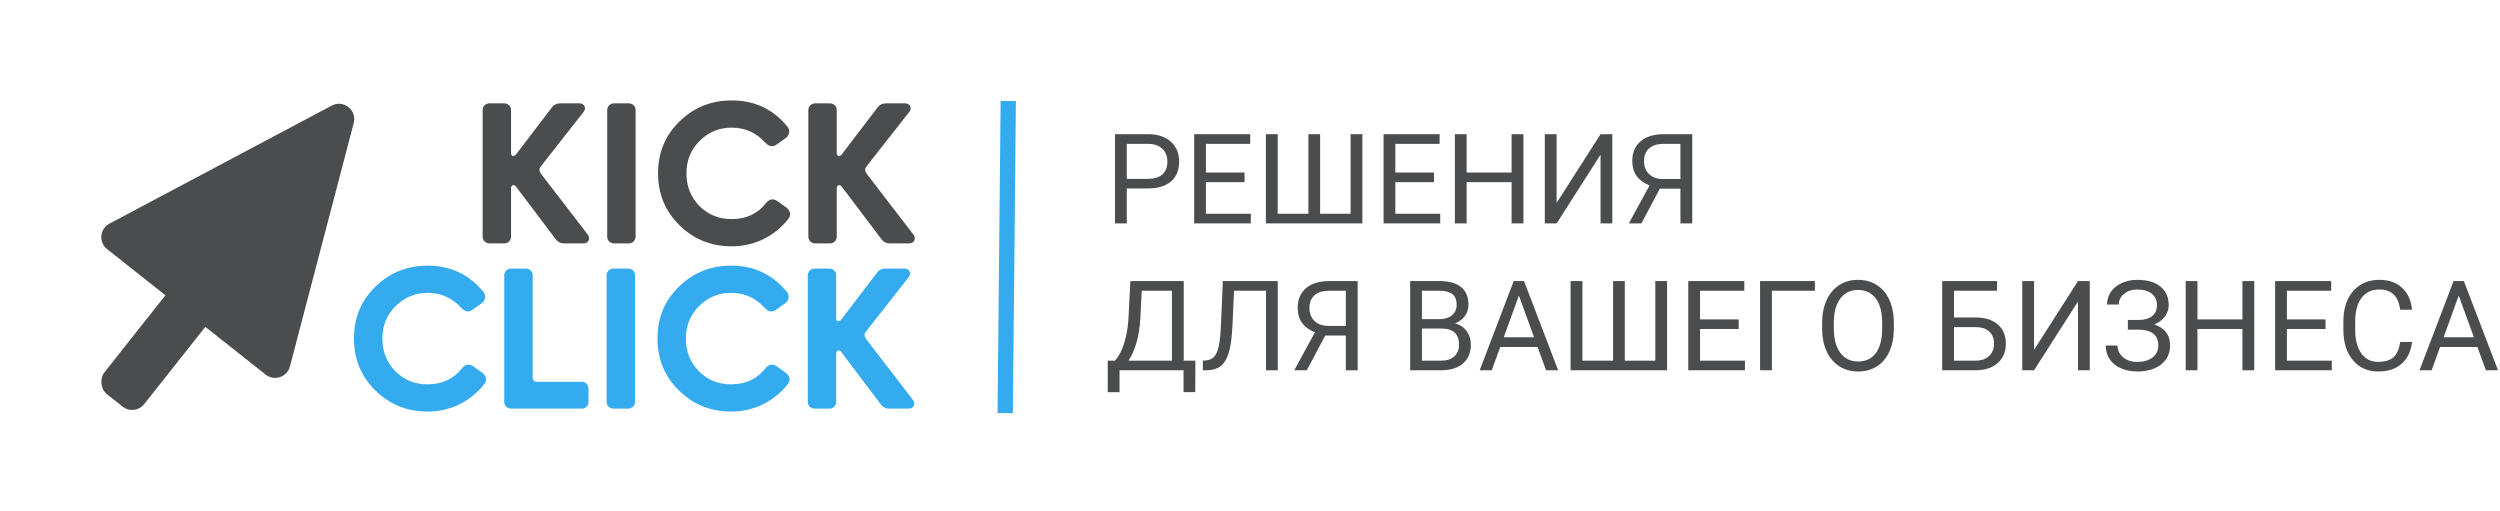 <svg width="817" height="167" viewBox="0 0 817 167" fill="none" xmlns="http://www.w3.org/2000/svg">
<path d="M164.834 79.537C166.05 79.537 167.01 78.577 167.01 77.297V61.617C167.01 60.273 168.162 60.209 168.674 61.041L181.538 78.065C182.178 79.025 183.138 79.537 184.354 79.537H190.69C192.29 79.537 192.994 78.065 192.162 76.785L176.674 56.625C176.162 55.793 176.162 55.089 176.674 54.449L190.754 36.529C191.714 35.313 190.946 33.777 189.346 33.777H183.138C181.858 33.777 180.898 34.289 180.258 35.249L168.674 50.417C168.162 51.185 167.01 51.377 167.01 49.905V35.953C167.01 34.737 166.05 33.777 164.834 33.777H159.97C158.69 33.777 157.73 34.737 157.73 35.953V77.297C157.73 78.577 158.69 79.537 159.97 79.537H164.834ZM205.537 79.537C206.753 79.537 207.713 78.577 207.713 77.297V35.953C207.713 34.737 206.753 33.777 205.537 33.777H200.673C199.393 33.777 198.433 34.737 198.433 35.953V77.297C198.433 78.577 199.393 79.537 200.673 79.537H205.537ZM239.117 80.497C246.733 80.497 253.261 77.105 257.677 71.473C258.637 70.257 258.253 68.721 256.909 67.761L254.029 65.713C252.685 64.817 251.533 65.009 250.444 66.225C247.693 69.809 243.917 71.601 239.117 71.601C234.957 71.601 231.437 70.193 228.557 67.313C225.741 64.433 224.333 60.849 224.333 56.625C224.333 52.465 225.741 48.945 228.621 46.065C231.501 43.185 234.957 41.713 239.117 41.713C243.533 41.713 247.181 43.377 250.125 46.641C251.341 47.985 252.621 48.113 253.901 47.153L256.717 45.169C258.061 44.209 258.317 42.545 257.293 41.329C252.621 35.633 246.541 32.817 239.117 32.817C232.397 32.817 226.701 35.121 222.029 39.729C217.357 44.273 215.053 49.905 215.053 56.625C215.053 63.345 217.357 68.977 222.029 73.585C226.701 78.193 232.397 80.497 239.117 80.497ZM271.272 79.537C272.488 79.537 273.448 78.577 273.448 77.297V61.617C273.448 60.273 274.6 60.209 275.112 61.041L287.976 78.065C288.616 79.025 289.576 79.537 290.792 79.537H297.128C298.728 79.537 299.432 78.065 298.6 76.785L283.112 56.625C282.6 55.793 282.6 55.089 283.112 54.449L297.192 36.529C298.152 35.313 297.384 33.777 295.784 33.777H289.576C288.296 33.777 287.336 34.289 286.696 35.249L275.112 50.417C274.6 51.185 273.448 51.377 273.448 49.905V35.953C273.448 34.737 272.488 33.777 271.272 33.777H266.408C265.128 33.777 264.168 34.737 264.168 35.953V77.297C264.168 78.577 265.128 79.537 266.408 79.537H271.272Z" fill="#4B4C4D"/>
<path d="M139.742 134.497C147.358 134.497 153.886 131.105 158.302 125.473C159.262 124.257 158.878 122.721 157.534 121.761L154.654 119.713C153.31 118.817 152.158 119.009 151.069 120.225C148.318 123.809 144.542 125.601 139.742 125.601C135.582 125.601 132.062 124.193 129.182 121.313C126.366 118.433 124.958 114.849 124.958 110.625C124.958 106.465 126.366 102.945 129.246 100.065C132.126 97.185 135.582 95.713 139.742 95.713C144.158 95.713 147.806 97.377 150.75 100.641C151.966 101.985 153.246 102.113 154.526 101.153L157.342 99.169C158.686 98.209 158.942 96.545 157.918 95.329C153.246 89.633 147.166 86.817 139.742 86.817C133.022 86.817 127.326 89.121 122.654 93.729C117.982 98.273 115.678 103.905 115.678 110.625C115.678 117.345 117.982 122.977 122.654 127.585C127.326 132.193 133.022 134.497 139.742 134.497ZM190.137 133.537C191.353 133.537 192.312 132.577 192.312 131.297V126.945C192.312 125.729 191.353 124.769 190.137 124.769H175.225C174.649 124.769 174.073 124.193 174.073 123.617V89.953C174.073 88.737 173.113 87.777 171.897 87.777H167.033C165.753 87.777 164.793 88.737 164.793 89.953V131.297C164.793 132.577 165.753 133.537 167.033 133.537H190.137ZM205.349 133.537C206.565 133.537 207.525 132.577 207.525 131.297V89.953C207.525 88.737 206.565 87.777 205.349 87.777H200.485C199.205 87.777 198.245 88.737 198.245 89.953V131.297C198.245 132.577 199.205 133.537 200.485 133.537H205.349ZM238.929 134.497C246.545 134.497 253.073 131.105 257.489 125.473C258.449 124.257 258.065 122.721 256.721 121.761L253.841 119.713C252.497 118.817 251.345 119.009 250.257 120.225C247.505 123.809 243.729 125.601 238.929 125.601C234.769 125.601 231.249 124.193 228.369 121.313C225.553 118.433 224.145 114.849 224.145 110.625C224.145 106.465 225.553 102.945 228.433 100.065C231.313 97.185 234.769 95.713 238.929 95.713C243.345 95.713 246.993 97.377 249.937 100.641C251.153 101.985 252.433 102.113 253.713 101.153L256.529 99.169C257.873 98.209 258.129 96.545 257.105 95.329C252.433 89.633 246.353 86.817 238.929 86.817C232.209 86.817 226.513 89.121 221.841 93.729C217.169 98.273 214.865 103.905 214.865 110.625C214.865 117.345 217.169 122.977 221.841 127.585C226.513 132.193 232.209 134.497 238.929 134.497ZM271.084 133.537C272.3 133.537 273.26 132.577 273.26 131.297V115.617C273.26 114.273 274.412 114.209 274.924 115.041L287.788 132.065C288.428 133.025 289.388 133.537 290.604 133.537H296.94C298.54 133.537 299.244 132.065 298.412 130.785L282.924 110.625C282.412 109.793 282.412 109.089 282.924 108.449L297.004 90.529C297.964 89.313 297.196 87.777 295.596 87.777H289.388C288.108 87.777 287.148 88.289 286.508 89.249L274.924 104.417C274.412 105.185 273.26 105.377 273.26 103.905V89.953C273.26 88.737 272.3 87.777 271.084 87.777H266.22C264.94 87.777 263.98 88.737 263.98 89.953V131.297C263.98 132.577 264.94 133.537 266.22 133.537H271.084Z" fill="#33ABEE"/>
<path d="M108.422 34.503C112.27 32.461 116.708 35.973 115.604 40.187L94.747 119.765C93.833 123.254 89.636 124.656 86.808 122.418L35.004 81.416C32.175 79.177 32.576 74.77 35.762 73.079L108.422 34.503Z" fill="#4B4C4D"/>
<rect x="60.459" y="88.414" width="16.63" height="47.517" rx="5" transform="rotate(38.361 60.459 88.414)" fill="#4B4C4D"/>
<line x1="329.5" y1="33" x2="328.5" y2="135" stroke="#33ABEE" stroke-width="5"/>
<path d="M368.227 61.589V73H364.383V43.852H375.134C378.324 43.852 380.819 44.666 382.621 46.294C384.436 47.922 385.344 50.078 385.344 52.76C385.344 55.59 384.456 57.772 382.681 59.307C380.919 60.828 378.39 61.589 375.094 61.589H368.227ZM368.227 58.446H375.134C377.189 58.446 378.764 57.965 379.858 57.004C380.953 56.03 381.5 54.629 381.5 52.8C381.5 51.065 380.953 49.677 379.858 48.636C378.764 47.595 377.263 47.055 375.354 47.015H368.227V58.446ZM406.725 59.527H394.092V69.857H408.767V73H390.249V43.852H408.566V47.015H394.092V56.384H406.725V59.527ZM417.555 43.852V69.857H427.585V43.852H431.409V69.857H441.378V43.852H445.222V73H413.691V43.852H417.555ZM468.625 59.527H455.993V69.857H470.667V73H452.149V43.852H470.467V47.015H455.993V56.384H468.625V59.527ZM497.854 73H493.99V59.527H479.295V73H475.452V43.852H479.295V56.384H493.99V43.852H497.854V73ZM523.058 43.852H526.902V73H523.058V50.538L508.704 73H504.84V43.852H508.704V66.314L523.058 43.852ZM549.164 73V61.649H542.437L536.411 73H532.307L539.074 60.588C535.31 59.106 533.428 56.457 533.428 52.64C533.428 49.864 534.336 47.709 536.151 46.174C537.979 44.626 540.515 43.852 543.758 43.852H553.027V73H549.164ZM537.272 52.64C537.272 54.402 537.819 55.817 538.914 56.884C540.021 57.952 541.556 58.492 543.518 58.506H549.164V47.015H543.698C541.616 47.015 540.021 47.508 538.914 48.496C537.819 49.484 537.272 50.865 537.272 52.64ZM390.609 128.147H386.785V121H365.865V128.167H362.021L362.001 117.857H364.383C365.638 116.442 366.632 114.547 367.366 112.171C368.114 109.782 368.581 107.167 368.768 104.324L369.408 91.852H386.845V117.857H390.649L390.609 128.147ZM368.768 117.857H382.981V95.015H373.112L372.691 103.583C372.518 106.933 372.071 109.789 371.35 112.151C370.643 114.514 369.782 116.416 368.768 117.857ZM417.575 91.852V121H413.731V95.015H403.281L402.761 106.566C402.561 110.436 402.16 113.346 401.56 115.294C400.972 117.243 400.105 118.678 398.957 119.599C397.809 120.506 396.274 120.973 394.353 121H393.091V117.857L393.892 117.817C395.133 117.723 396.088 117.323 396.755 116.616C397.422 115.895 397.929 114.754 398.276 113.192C398.623 111.631 398.87 109.229 399.017 105.985L399.618 91.852H417.575ZM439.817 121V109.649H433.09L427.064 121H422.96L429.727 108.588C425.963 107.106 424.082 104.457 424.082 100.64C424.082 97.864 424.989 95.709 426.804 94.174C428.633 92.626 431.168 91.852 434.412 91.852H443.681V121H439.817ZM427.925 100.64C427.925 102.402 428.472 103.817 429.567 104.884C430.675 105.952 432.209 106.493 434.171 106.506H439.817V95.015H434.352C432.27 95.015 430.675 95.508 429.567 96.496C428.472 97.484 427.925 98.865 427.925 100.64ZM460.837 121V91.852H470.367C473.53 91.852 475.905 92.505 477.494 93.814C479.095 95.121 479.896 97.057 479.896 99.619C479.896 100.98 479.509 102.188 478.735 103.243C477.961 104.284 476.906 105.091 475.572 105.665C477.147 106.105 478.388 106.946 479.295 108.188C480.216 109.415 480.677 110.883 480.677 112.592C480.677 115.208 479.829 117.263 478.134 118.758C476.439 120.253 474.044 121 470.947 121H460.837ZM464.681 107.367V117.857H471.027C472.816 117.857 474.224 117.396 475.251 116.476C476.292 115.541 476.813 114.26 476.813 112.632C476.813 109.122 474.904 107.367 471.087 107.367H464.681ZM464.681 104.284H470.487C472.168 104.284 473.51 103.863 474.511 103.022C475.525 102.182 476.032 101.041 476.032 99.599C476.032 97.998 475.565 96.836 474.631 96.116C473.697 95.382 472.275 95.015 470.367 95.015H464.681V104.284ZM502.478 113.393H490.266L487.523 121H483.56L494.69 91.852H498.054L509.205 121H505.261L502.478 113.393ZM491.427 110.229H501.337L496.372 96.596L491.427 110.229ZM517.132 91.852V117.857H527.162V91.852H530.986V117.857H540.956V91.852H544.799V121H513.269V91.852H517.132ZM568.202 107.527H555.57V117.857H570.244V121H551.726V91.852H570.044V95.015H555.57V104.384H568.202V107.527ZM593.106 95.015H579.053V121H575.189V91.852H593.106V95.015ZM618.912 107.367C618.912 110.223 618.431 112.719 617.47 114.854C616.509 116.976 615.148 118.598 613.386 119.719C611.625 120.84 609.569 121.4 607.22 121.4C604.925 121.4 602.889 120.84 601.114 119.719C599.339 118.584 597.958 116.976 596.97 114.894C595.996 112.799 595.495 110.376 595.469 107.627V105.525C595.469 102.722 595.956 100.246 596.93 98.098C597.904 95.949 599.279 94.307 601.054 93.173C602.843 92.025 604.885 91.451 607.18 91.451C609.516 91.451 611.571 92.018 613.346 93.153C615.135 94.274 616.509 95.909 617.47 98.058C618.431 100.193 618.912 102.682 618.912 105.525V107.367ZM615.088 105.485C615.088 102.028 614.394 99.379 613.006 97.537C611.618 95.682 609.676 94.754 607.18 94.754C604.751 94.754 602.836 95.682 601.435 97.537C600.047 99.379 599.333 101.941 599.292 105.225V107.367C599.292 110.717 599.993 113.353 601.395 115.274C602.809 117.183 604.751 118.137 607.22 118.137C609.703 118.137 611.625 117.236 612.986 115.435C614.347 113.619 615.048 111.024 615.088 107.647V105.485ZM652.625 95.015H638.571V103.743H645.818C648.861 103.783 651.236 104.564 652.945 106.085C654.653 107.607 655.507 109.676 655.507 112.292C655.507 114.921 654.646 117.016 652.925 118.578C651.203 120.139 648.854 120.947 645.878 121H634.707V91.852H652.625V95.015ZM638.571 106.906V117.857H645.598C647.506 117.857 648.988 117.35 650.042 116.335C651.11 115.321 651.644 113.96 651.644 112.251C651.644 110.61 651.13 109.315 650.102 108.368C649.088 107.42 647.64 106.933 645.758 106.906H638.571ZM679.09 91.852H682.934V121H679.09V98.538L664.736 121H660.873V91.852H664.736V114.313L679.09 91.852ZM704.896 99.679C704.896 98.131 704.328 96.903 703.194 95.996C702.073 95.075 700.491 94.614 698.449 94.614C696.741 94.614 695.306 95.088 694.145 96.036C692.997 96.97 692.423 98.131 692.423 99.519H688.58C688.58 97.971 689 96.583 689.841 95.355C690.695 94.127 691.883 93.173 693.404 92.492C694.926 91.798 696.607 91.451 698.449 91.451C701.706 91.451 704.235 92.185 706.037 93.653C707.838 95.108 708.739 97.137 708.739 99.739C708.739 101.087 708.326 102.315 707.498 103.423C706.671 104.531 705.516 105.405 704.035 106.045C707.465 107.193 709.18 109.469 709.18 112.872C709.18 115.488 708.205 117.563 706.257 119.098C704.308 120.633 701.706 121.4 698.449 121.4C696.514 121.4 694.752 121.06 693.164 120.379C691.589 119.685 690.361 118.704 689.48 117.437C688.6 116.169 688.159 114.66 688.159 112.912H692.003C692.003 114.447 692.61 115.728 693.825 116.756C695.039 117.77 696.581 118.277 698.449 118.277C700.545 118.277 702.213 117.79 703.454 116.816C704.709 115.842 705.336 114.554 705.336 112.952C705.336 109.535 703.221 107.794 698.99 107.727H695.386V104.564H698.97C700.918 104.524 702.393 104.083 703.394 103.243C704.395 102.402 704.896 101.214 704.896 99.679ZM736.687 121H732.823V107.527H718.128V121H714.285V91.852H718.128V104.384H732.823V91.852H736.687V121ZM759.989 107.527H747.357V117.857H762.031V121H743.513V91.852H761.831V95.015H747.357V104.384H759.989V107.527ZM788.257 111.751C787.896 114.834 786.755 117.216 784.833 118.898C782.925 120.566 780.382 121.4 777.206 121.4C773.763 121.4 771 120.166 768.918 117.697C766.849 115.228 765.815 111.924 765.815 107.787V104.984C765.815 102.275 766.295 99.893 767.256 97.837C768.231 95.782 769.605 94.207 771.38 93.113C773.155 92.005 775.211 91.451 777.546 91.451C780.643 91.451 783.125 92.319 784.994 94.054C786.862 95.775 787.95 98.164 788.257 101.221H784.393C784.059 98.898 783.332 97.217 782.211 96.176C781.103 95.135 779.548 94.614 777.546 94.614C775.091 94.614 773.162 95.522 771.761 97.337C770.373 99.152 769.679 101.735 769.679 105.084V107.907C769.679 111.07 770.339 113.586 771.661 115.455C772.982 117.323 774.83 118.257 777.206 118.257C779.341 118.257 780.976 117.777 782.111 116.816C783.259 115.842 784.019 114.153 784.393 111.751H788.257ZM809.618 113.393H797.406L794.663 121H790.699L801.83 91.852H805.193L816.344 121H812.4L809.618 113.393ZM798.567 110.229H808.477L803.512 96.596L798.567 110.229Z" fill="#4B4C4D"/>
</svg>
